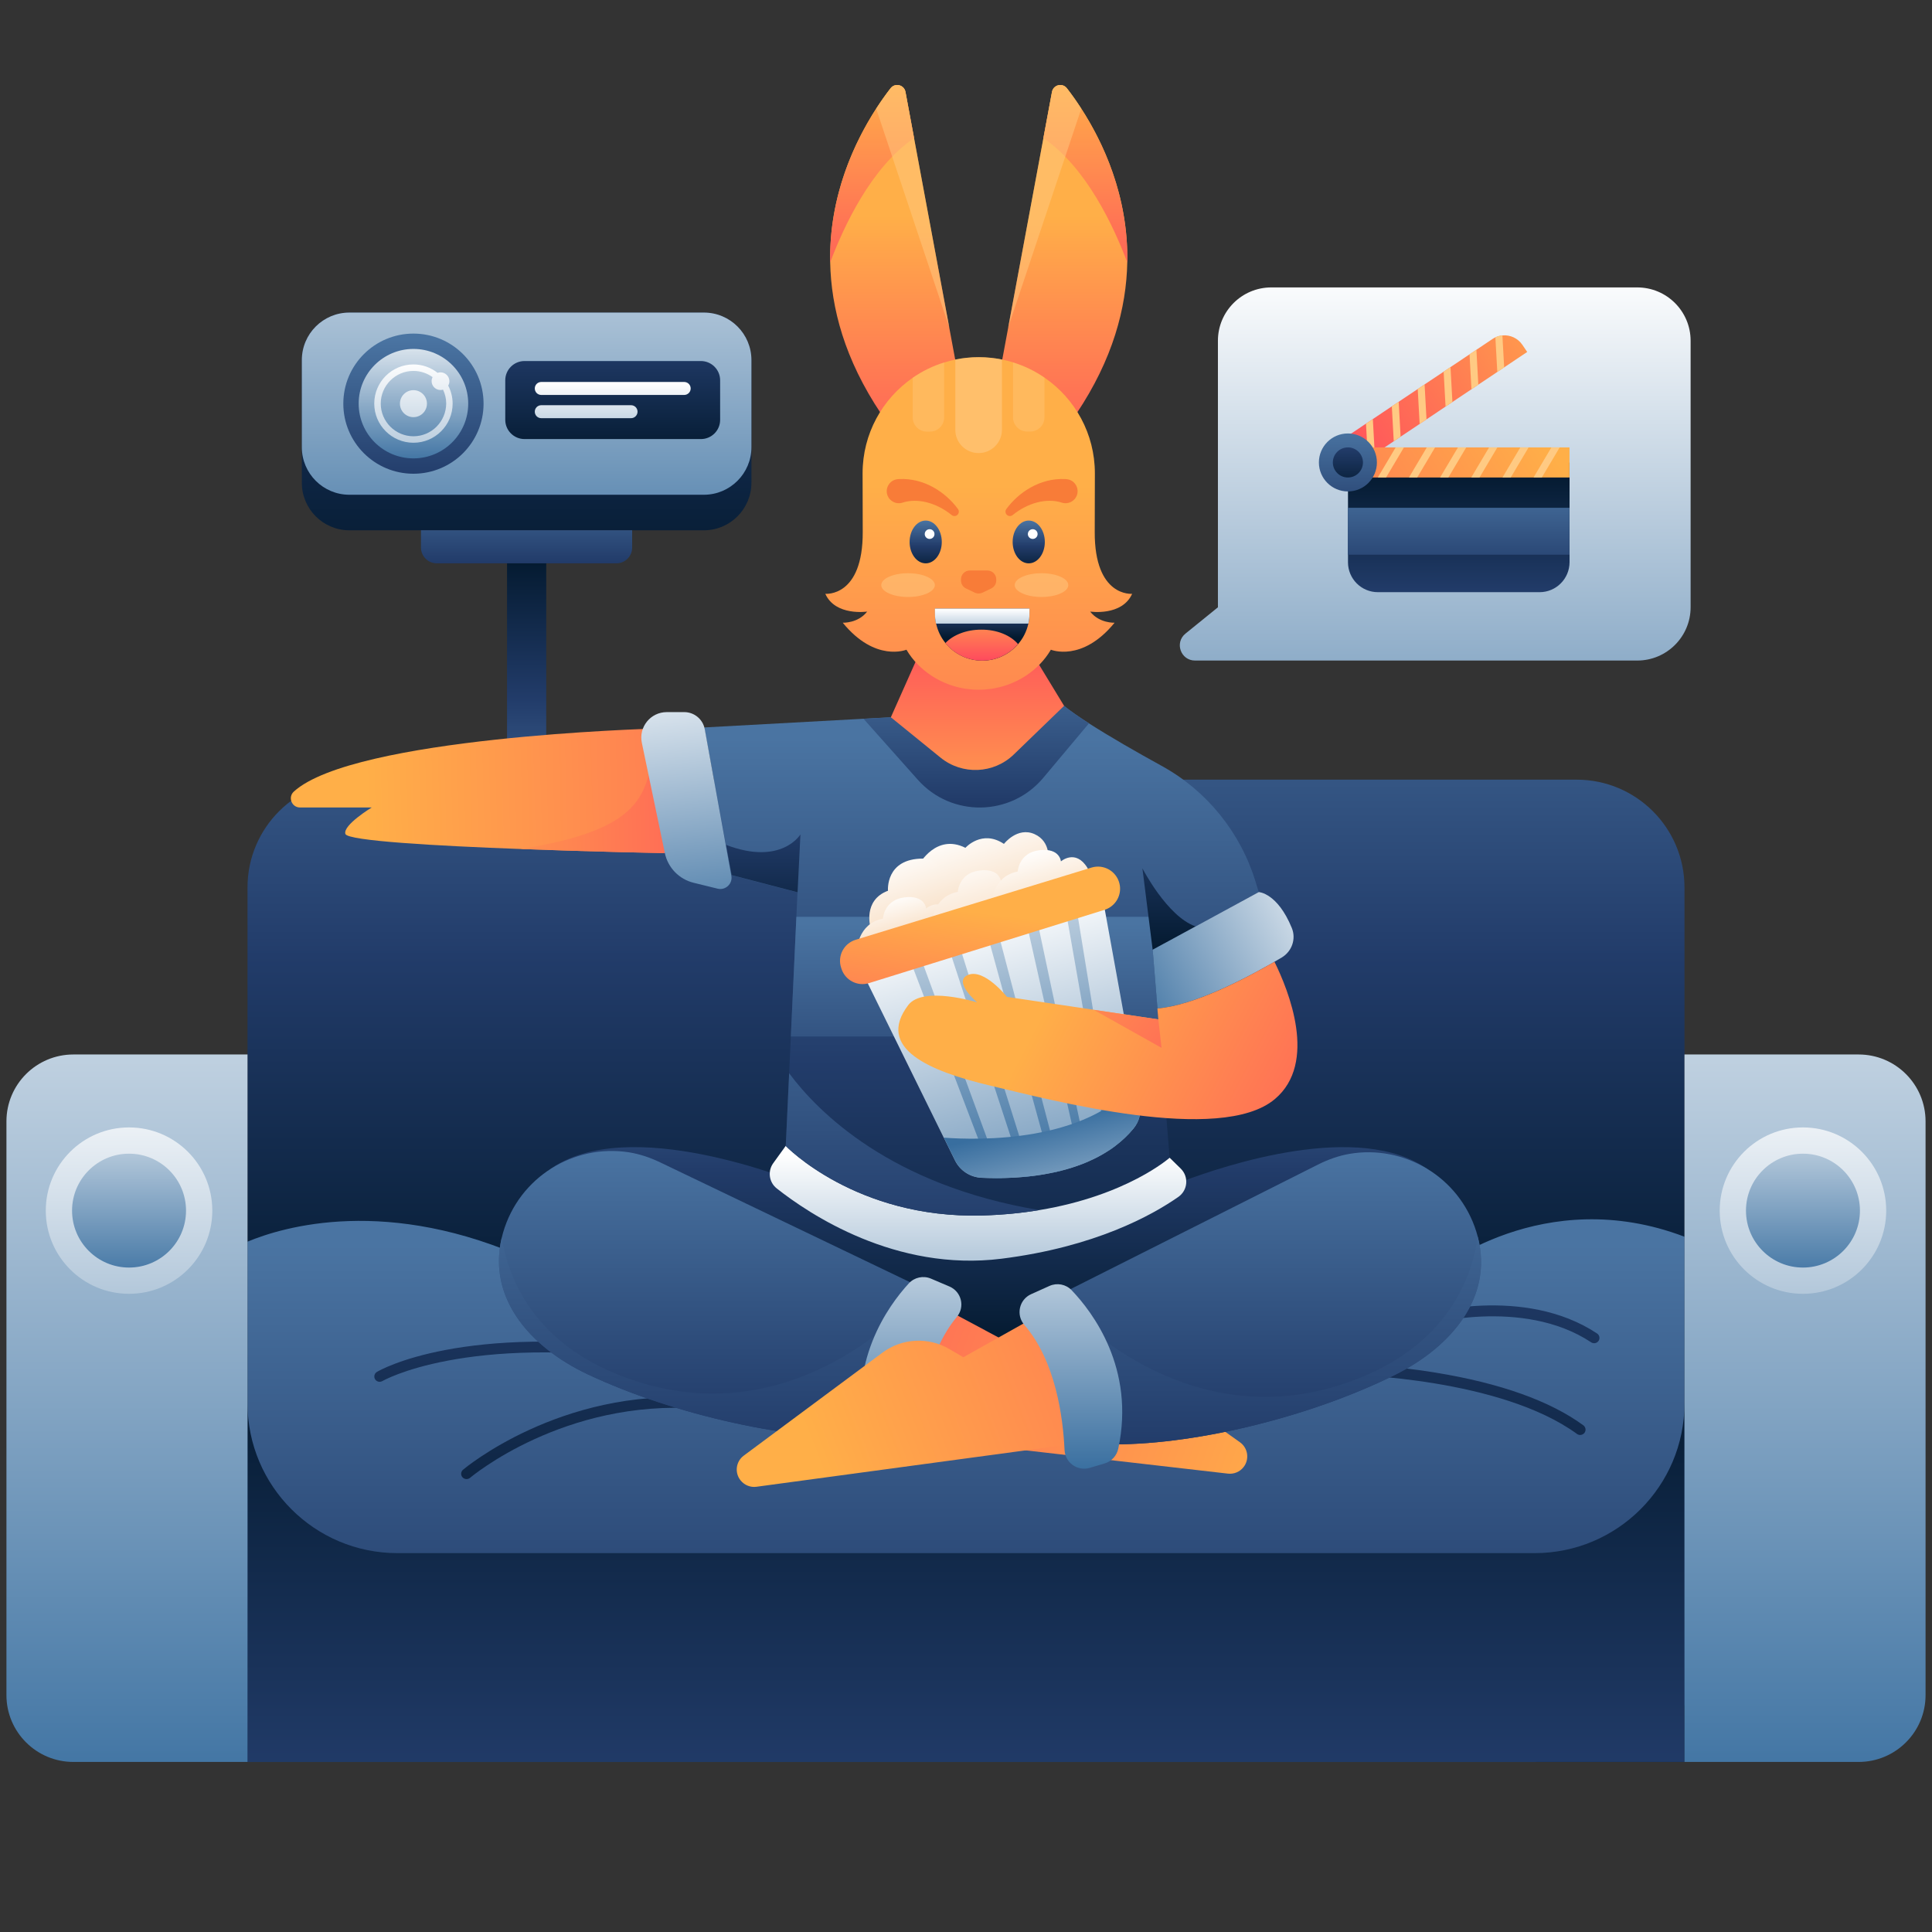 <svg width="1500" height="1500" viewBox="0 0 1500 1500" fill="none" xmlns="http://www.w3.org/2000/svg">
<rect x="0" y="0" width="1500" height="1500" fill="#333333" stroke="none"/>
<path d="M1307.83 688.993V1367.97H192.166V688.993C192.166 642.781 229.645 605.331 275.893 605.331H1224.11C1270.35 605.331 1307.83 642.839 1307.83 688.993Z" fill="url(#paint0_linear_200_2)"/>
<path d="M1307.83 960.193V1323.99C1272.42 1337.44 1233.27 1352.22 1191.78 1368.02H192.166V964.03C219.731 952.52 301.223 927.954 412.285 978.804C550.224 1041.97 1115.28 986.706 1115.28 986.706C1115.28 986.706 1197.97 918.391 1307.83 960.193Z" fill="url(#paint1_linear_200_2)"/>
<path d="M294.747 1072.83C293.314 1072.83 291.939 1072.09 291.194 1070.83C290.048 1068.88 290.678 1066.3 292.627 1065.16C295.263 1063.55 359.505 1026.85 511.256 1048.38C513.548 1048.72 515.095 1050.78 514.751 1053.07C514.408 1055.36 512.345 1056.91 510.052 1056.57C361.167 1035.44 297.441 1071.91 296.81 1072.31C296.18 1072.6 295.435 1072.83 294.747 1072.83Z" fill="url(#paint2_linear_200_2)"/>
<path d="M362.198 1148.36C361.052 1148.36 359.848 1147.85 359.046 1146.93C357.556 1145.21 357.728 1142.58 359.505 1141.09C360.25 1140.46 434.922 1077.53 543.348 1085.43C545.64 1085.6 547.359 1087.6 547.187 1089.84C547.015 1092.13 545.067 1093.85 542.775 1093.67C437.902 1086.06 365.637 1146.76 364.949 1147.39C364.147 1148.02 363.172 1148.36 362.198 1148.36Z" fill="url(#paint3_linear_200_2)"/>
<path d="M1226.86 1114.12C1226 1114.12 1225.14 1113.83 1224.39 1113.32C1165.02 1069.97 1048.86 1067.45 1047.71 1067.39C1045.42 1067.33 1043.59 1065.44 1043.64 1063.15C1043.7 1060.86 1045.59 1059.09 1047.88 1059.09C1048.17 1059.09 1078.09 1059.66 1115.11 1065.79C1165.02 1073.98 1203.48 1087.72 1229.32 1106.62C1231.15 1107.99 1231.56 1110.57 1230.24 1112.4C1229.38 1113.49 1228.12 1114.12 1226.86 1114.12Z" fill="url(#paint4_linear_200_2)"/>
<path d="M1237.69 1042.88C1236.89 1042.88 1236.08 1042.65 1235.4 1042.19C1181.93 1006.75 1105.54 1028.68 1104.79 1028.91C1102.61 1029.54 1100.32 1028.28 1099.63 1026.1C1099 1023.93 1100.26 1021.64 1102.44 1020.95C1105.71 1019.98 1183.25 997.7 1239.98 1035.32C1241.87 1036.58 1242.39 1039.16 1241.13 1041.05C1240.32 1042.25 1239.01 1042.88 1237.69 1042.88Z" fill="url(#paint5_linear_200_2)"/>
<path d="M1307.83 1089.49V1367.97H192.166V1089.49C192.166 1153.74 244.259 1205.85 308.558 1205.85H1191.44C1255.74 1205.85 1307.83 1153.74 1307.83 1089.49Z" fill="url(#paint6_linear_200_2)"/>
<path d="M546.501 411.723H271.252C250.85 411.723 234.346 395.174 234.346 374.846V279.559C234.346 259.173 250.908 242.681 271.252 242.681H546.501C566.902 242.681 583.407 259.231 583.407 279.559V374.788C583.407 395.174 566.845 411.723 546.501 411.723Z" fill="url(#paint7_linear_200_2)"/>
<path d="M424.091 426.955H393.66V632.531H424.091V426.955Z" fill="url(#paint8_linear_200_2)"/>
<path d="M546.501 384.122H271.252C250.85 384.122 234.346 367.573 234.346 347.245V279.559C234.346 259.173 250.908 242.681 271.252 242.681H546.501C566.902 242.681 583.407 259.231 583.407 279.559V347.187C583.407 367.573 566.845 384.122 546.501 384.122Z" fill="url(#paint9_linear_200_2)"/>
<path d="M320.995 367.802C351.063 367.802 375.437 343.446 375.437 313.402C375.437 283.357 351.063 259.001 320.995 259.001C290.927 259.001 266.553 283.357 266.553 313.402C266.553 343.446 290.927 367.802 320.995 367.802Z" fill="url(#paint10_linear_200_2)"/>
<path d="M320.995 355.891C344.479 355.891 363.517 336.868 363.517 313.402C363.517 289.935 344.479 270.912 320.995 270.912C297.511 270.912 278.473 289.935 278.473 313.402C278.473 336.868 297.511 355.891 320.995 355.891Z" fill="url(#paint11_linear_200_2)"/>
<path d="M347.987 299.372C348.56 298.399 348.904 297.254 348.904 295.994C348.904 292.157 345.809 289.065 341.969 289.065C341.167 289.065 340.422 289.237 339.734 289.466C334.577 285.4 328.044 282.938 320.995 282.938C304.204 282.938 290.564 296.566 290.564 313.345C290.564 330.123 304.204 343.751 320.995 343.751C337.786 343.751 351.425 330.123 351.425 313.345C351.425 308.305 350.164 303.552 347.987 299.372ZM320.995 338.712C307.012 338.712 295.608 327.317 295.608 313.345C295.608 299.372 307.012 287.977 320.995 287.977C326.554 287.977 331.654 289.809 335.838 292.787C335.379 293.703 335.093 294.791 335.093 295.879C335.093 299.716 338.187 302.808 342.027 302.808C342.714 302.808 343.345 302.694 343.975 302.522C345.523 305.786 346.439 309.451 346.439 313.287C346.325 327.374 334.978 338.712 320.995 338.712Z" fill="url(#paint12_linear_200_2)"/>
<path d="M320.995 323.881C326.787 323.881 331.482 319.189 331.482 313.402C331.482 307.614 326.787 302.923 320.995 302.923C315.203 302.923 310.508 307.614 310.508 313.402C310.508 319.189 315.203 323.881 320.995 323.881Z" fill="url(#paint13_linear_200_2)"/>
<path d="M544.208 340.888H407.242C398.99 340.888 392.285 334.188 392.285 325.942V295.249C392.285 287.003 398.99 280.303 407.242 280.303H544.151C552.403 280.303 559.108 287.003 559.108 295.249V326C559.108 334.246 552.403 340.888 544.208 340.888Z" fill="url(#paint14_linear_200_2)"/>
<path d="M531.2 306.645H420.252C417.444 306.645 415.209 304.412 415.209 301.606C415.209 298.8 417.444 296.566 420.252 296.566H531.2C534.008 296.566 536.243 298.8 536.243 301.606C536.243 304.412 533.951 306.645 531.2 306.645ZM494.981 319.644C494.981 316.838 492.746 314.604 489.938 314.604H420.252C417.444 314.604 415.209 316.838 415.209 319.644C415.209 322.45 417.444 324.683 420.252 324.683H489.938C492.746 324.683 494.981 322.392 494.981 319.644Z" fill="url(#paint15_linear_200_2)"/>
<path d="M478.533 437.377H339.161C332.341 437.377 326.84 431.88 326.84 425.066V411.666H490.797V425.066C490.854 431.88 485.353 437.377 478.533 437.377Z" fill="url(#paint16_linear_200_2)"/>
<path d="M917.282 917.474C910.348 920.109 906.05 921.483 906.05 921.483L775.618 968.095L629.197 921.827C629.197 921.827 629.082 921.769 628.853 921.712L628.165 921.483V921.426C615.615 916.157 487.131 864.277 426.729 908.026L760.259 1088.01V1096.08L767.767 1092.01L775.274 1096.08V1088.01L1108.8 908.026C1055.97 869.831 951.266 904.59 917.282 917.474Z" fill="url(#paint17_linear_200_2)"/>
<path d="M681.518 1116.41C615.442 1119.21 523.406 1098.6 456.356 1067.05C410.338 1045.34 376.469 1005.72 390.624 956.872C403.174 913.752 445.582 888.098 488.104 894.626C496.586 895.943 504.838 898.749 512.575 902.471L716.418 1000.22L681.518 1116.41Z" fill="url(#paint18_linear_200_2)"/>
<path d="M456.355 1067.05C411.598 1045.92 378.302 1007.84 389.591 960.766C394.692 993.062 416.01 1050.15 500.998 1074.49C622.776 1109.36 708.05 1011.16 708.05 1011.16L705.93 1035.21L681.517 1116.41C615.441 1119.21 523.348 1098.66 456.355 1067.05Z" fill="url(#paint19_linear_200_2)"/>
<path d="M738.653 1018.83L790.688 1046.66L801.519 1040.08C817.623 1030.23 838.024 1030.97 853.382 1041.91L962.725 1119.79C968.972 1124.25 970.233 1133.07 965.476 1139.08C962.611 1142.75 958.026 1144.64 953.384 1144.12L693.666 1114.23L738.653 1018.83Z" fill="url(#paint20_linear_200_2)"/>
<path d="M737.163 998.846L722.779 992.719C716.819 990.199 709.942 991.688 705.587 996.441C689.885 1013.51 657.277 1057.83 671.775 1120.02C673.036 1125.46 677.162 1129.81 682.549 1131.3L694.183 1134.5C703.753 1137.14 713.209 1130.15 713.438 1120.24C714.126 1094.99 718.997 1051.13 742.837 1022.5C749.427 1014.71 746.504 1002.85 737.163 998.846Z" fill="url(#paint21_linear_200_2)"/>
<path d="M858.426 1121.33C924.502 1122.88 1016.19 1100.55 1082.61 1067.68C1128.17 1045.11 1161.35 1004.8 1146.23 956.299C1132.87 913.466 1089.95 888.556 1047.54 895.886C1039.06 897.375 1030.92 900.353 1023.24 904.189L821.291 1005.83L858.426 1121.33Z" fill="url(#paint22_linear_200_2)"/>
<path d="M1082.61 1067.68C1126.97 1045.74 1159.52 1006.98 1147.31 960.193C1142.79 992.547 1122.61 1050.1 1038.09 1076.04C916.994 1113.2 829.887 1016.6 829.887 1016.6L832.466 1040.59L858.426 1121.33C924.502 1122.88 1016.19 1100.55 1082.61 1067.68Z" fill="url(#paint23_linear_200_2)"/>
<path d="M799.4 1024.9L747.938 1053.76L736.992 1047.35C720.716 1037.84 700.315 1038.93 685.186 1050.15L577.447 1130.15C571.258 1134.73 570.169 1143.55 575.098 1149.51C578.078 1153.11 582.662 1154.95 587.304 1154.32L846.392 1119.27L799.4 1024.9Z" fill="url(#paint24_linear_200_2)"/>
<path d="M800.546 1004.8L814.815 998.388C820.718 995.754 827.595 997.071 832.065 1001.77C848.054 1018.49 881.579 1062.24 868.226 1124.71C867.08 1130.21 863.011 1134.62 857.624 1136.22L846.048 1139.66C836.535 1142.46 826.965 1135.65 826.506 1125.74C825.36 1100.55 819.629 1056.74 795.274 1028.62C788.626 1020.95 791.262 1008.98 800.546 1004.8Z" fill="url(#paint25_linear_200_2)"/>
<path d="M610.054 889.644L600.369 903.044C595.841 909.286 597.045 917.932 603.062 922.685C628.106 942.498 695.27 987.622 777.621 977.257C850.173 968.152 894.472 943.529 914.873 929.271C922.266 924.117 923.126 913.58 916.707 907.281L908.111 898.864L610.054 889.644Z" fill="url(#paint26_linear_200_2)"/>
<path d="M900.433 804.723L908.113 898.864C908.113 898.864 874.989 928.297 806.907 939.521C793.497 941.754 778.712 943.243 762.551 943.701C664.44 946.335 610.055 889.702 610.055 889.702L612.692 833.297L614.01 804.837L618.308 711.899L619.167 692.887L567.992 679.545L563.636 656.067L546.73 564.789L670.4 558.032L691.604 556.886L826.105 548.01C830.862 551.904 837.567 556.543 845.418 561.582C861.464 571.889 882.439 583.915 901.809 594.566C936.938 613.864 963.128 646.275 974.819 684.584L977.283 692.601L904.158 732.342L894.817 737.381L900.433 804.723Z" fill="url(#paint27_linear_200_2)"/>
<path d="M894.932 737.438L900.434 804.723H614.01L618.308 711.784H901.866L904.216 732.399L894.932 737.438Z" fill="url(#paint28_linear_200_2)"/>
<path d="M713.666 671.07C713.666 671.07 726.79 646.847 749.541 658.243C749.541 658.243 762.378 643.755 779.456 655.208C779.456 655.208 789.828 641.693 803.181 647.592C816.534 653.547 813.84 668.836 813.84 668.836L769.828 696.495L710.457 691.055L713.666 671.07Z" fill="url(#paint29_linear_200_2)"/>
<path d="M675.843 719.973C675.843 719.973 669.654 698.957 689.425 691.57C689.425 691.57 687.19 666.603 716.646 666.603C716.646 666.603 731.202 665.801 733.208 686.874C733.208 686.874 743.868 679.946 750.744 686.645L755.214 706.172L682.262 733.372L675.843 719.973Z" fill="url(#paint30_linear_200_2)"/>
<path d="M665.184 738.24C665.184 738.24 665.699 716.995 685.471 713.273C685.471 713.273 686.216 698.671 702.262 696.724C718.308 694.72 719.053 705.371 719.053 705.371C719.053 705.371 730.4 695.464 739.569 710.295C748.796 725.184 665.184 738.24 665.184 738.24Z" fill="url(#paint31_linear_200_2)"/>
<path d="M723.352 717.396C723.352 717.396 723.867 696.151 743.639 692.429C743.639 692.429 744.383 677.827 760.43 675.88C776.476 673.876 777.221 684.527 777.221 684.527C777.221 684.527 788.568 674.62 797.737 689.451C806.906 704.282 723.352 717.396 723.352 717.396Z" fill="url(#paint32_linear_200_2)"/>
<path d="M769.828 701.648C769.828 701.648 770.344 680.404 790.115 676.682C790.115 676.682 790.86 662.079 806.906 660.132C822.952 658.128 823.697 668.779 823.697 668.779C823.697 668.779 835.044 658.873 844.213 673.704C853.383 688.535 769.828 701.648 769.828 701.648Z" fill="url(#paint33_linear_200_2)"/>
<path d="M879.859 876.416C875.618 881.513 870.919 885.922 865.761 889.759C863.984 891.133 862.093 892.45 860.259 893.595C855.388 896.802 850.231 899.494 844.901 901.784C843.067 902.643 841.119 903.388 839.228 904.132C834.013 906.079 828.74 907.74 823.411 909.057C821.462 909.515 819.456 909.973 817.508 910.374C811.949 911.576 806.39 912.492 801.061 913.122C798.94 913.351 796.877 913.58 794.871 913.752C788.74 914.325 782.894 914.554 777.564 914.668C775.272 914.726 773.094 914.726 771.031 914.668C767.765 914.668 764.728 914.554 762.034 914.439C753.209 914.039 745.358 908.885 741.461 900.982L732.807 883.345C732.75 883.345 732.75 883.345 732.75 883.345L670.342 756.564L706.159 744.653L714.125 741.962L736.074 734.632L744.097 731.941L766.16 724.554L774.241 721.862L796.419 714.475L804.556 711.784L826.849 704.34L835.044 701.591L855.675 694.719L882.094 840.283L885.016 856.489C886.449 863.589 884.501 870.862 879.859 876.416Z" fill="url(#paint34_linear_200_2)"/>
<path d="M714.239 741.905L706.273 744.596L771.088 914.668C773.152 914.726 775.329 914.726 777.622 914.668L714.239 741.905ZM744.211 731.941L736.188 734.632L794.928 913.752C796.934 913.58 798.997 913.351 801.118 913.122L744.211 731.941ZM774.412 721.92L766.332 724.611L817.565 910.431C819.513 910.03 821.519 909.572 823.468 909.114L774.412 721.92ZM804.671 711.784L796.533 714.475L839.227 904.132C841.118 903.388 843.067 902.643 844.901 901.784L804.671 711.784ZM835.216 701.648L827.021 704.397L860.317 893.653C862.208 892.45 864.042 891.19 865.818 889.816L835.216 701.648Z" fill="url(#paint35_linear_200_2)"/>
<path d="M879.859 876.416C848.856 913.81 789.485 915.757 762.092 914.382C753.267 913.981 745.416 908.828 741.519 900.925L732.865 883.288C759.743 885.292 843.011 887.297 882.266 840.283L885.189 856.489C886.45 863.589 884.501 870.862 879.859 876.416Z" fill="url(#paint36_linear_200_2)"/>
<path d="M664.324 729.65L847.423 673.589C856.764 670.726 866.621 676.223 869.085 685.729C871.377 694.605 866.277 703.653 857.566 706.401L674.754 763.264C665.757 766.07 656.187 761.088 653.321 752.155L653.035 751.296C650.055 742.191 655.155 732.456 664.324 729.65Z" fill="url(#paint37_linear_200_2)"/>
<path d="M845.475 561.582L809.944 603.957C784.729 634.02 738.653 634.707 712.578 605.388L670.457 558.089L691.661 556.943L826.162 548.068C830.919 551.904 837.624 556.543 845.475 561.582Z" fill="url(#paint38_linear_200_2)"/>
<path d="M713.437 507.983L691.66 556.886L730.228 588.209C747.077 601.895 771.547 600.865 787.135 585.747L826.161 548.01L801.806 507.983H713.437V507.983Z" fill="url(#paint39_linear_200_2)"/>
<path d="M745.358 310.023L691.145 323.938C688.451 324.625 685.643 323.595 684.096 321.247C655.728 278.929 645.241 239.074 644.553 203.685C643.579 151.804 663.809 109.716 680.256 84.348C684.325 77.992 688.222 72.666 691.431 68.543C694.87 64.077 701.976 65.794 703.007 71.349L709.655 107.196L736.991 254.306L741.518 278.643C741.575 278.986 741.69 279.33 741.805 279.674L749.77 301.434C751.146 305.099 749.083 309.107 745.358 310.023Z" fill="url(#paint40_linear_200_2)"/>
<path d="M709.711 107.196C676.301 129.872 654.868 176.256 644.553 203.742C643.349 138.863 675.27 89.387 691.43 68.543C694.869 64.077 701.975 65.794 703.006 71.349L709.711 107.196Z" fill="url(#paint41_linear_200_2)"/>
<path opacity="0.5" d="M737.048 254.306L680.256 84.348C684.325 77.992 688.222 72.666 691.431 68.543C694.869 64.077 701.975 65.794 703.007 71.349L709.655 107.196L737.048 254.306Z" fill="#FFCA83"/>
<path d="M774.413 310.023L828.626 323.938C831.32 324.625 834.128 323.595 835.675 321.247C864.042 278.929 874.53 239.074 875.217 203.685C876.192 151.804 855.962 109.716 839.515 84.348C835.446 77.992 831.549 72.666 828.34 68.543C824.901 64.077 817.795 65.794 816.763 71.349L810.116 107.196L782.78 254.306L778.253 278.643C778.195 278.986 778.081 279.33 777.966 279.674L770 301.434C768.625 305.099 770.688 309.107 774.413 310.023Z" fill="url(#paint42_linear_200_2)"/>
<path d="M810.059 107.196C843.469 129.872 864.902 176.256 875.217 203.742C876.421 138.863 844.5 89.387 828.34 68.543C824.901 64.077 817.795 65.794 816.764 71.349L810.059 107.196Z" fill="url(#paint43_linear_200_2)"/>
<path opacity="0.5" d="M782.723 254.306L839.515 84.348C835.446 77.992 831.549 72.666 828.34 68.543C824.901 64.077 817.795 65.794 816.763 71.349L810.116 107.196L782.723 254.306Z" fill="#FFCA83"/>
<path d="M846.391 474.828C853.555 484.047 865.36 483.474 865.36 483.474C840.03 514.511 815.904 504.433 815.904 504.433C810.803 513.08 804.156 519.436 797.221 524.131C774.757 539.306 744.9 539.306 722.492 524.131C715.558 519.436 708.853 513.08 703.753 504.433C703.753 504.433 679.626 514.511 654.296 483.474C654.296 483.474 666.101 484.047 673.265 474.828C673.265 474.828 648.565 478.55 640.771 461.027C640.771 461.027 670.113 463.89 669.826 412.754C669.769 399.24 669.712 383.492 669.712 367.516V367.459C669.712 336.651 685.185 309.508 708.738 293.245C716.131 288.149 724.326 284.083 733.151 281.392C735.96 280.533 738.882 279.788 741.805 279.158C747.65 277.956 753.725 277.326 759.914 277.326C766.103 277.326 772.178 277.956 778.023 279.158C780.946 279.731 783.811 280.475 786.62 281.392C795.388 284.083 803.64 288.091 811.033 293.245C834.643 309.508 850.059 336.708 850.059 367.516C850.059 383.435 850.002 399.24 849.945 412.754C849.658 463.89 879 461.027 879 461.027C871.091 478.607 846.391 474.828 846.391 474.828Z" fill="url(#paint44_linear_200_2)"/>
<path d="M698.08 371.925C707.823 371.467 717.049 374.101 724.728 378.396C732.465 382.691 738.826 388.532 743.754 395.174C744.901 396.72 744.557 398.839 743.067 399.984C741.749 400.958 740.029 400.843 738.826 399.87L738.769 399.812C733.038 395.174 726.505 391.796 719.8 390.078C713.152 388.36 706.447 388.36 700.716 390.249C695.788 391.853 690.516 389.161 688.911 384.237C687.306 379.312 690 374.044 694.928 372.441C695.731 372.211 696.533 372.04 697.335 371.982L698.08 371.925Z" fill="#F87C38"/>
<path d="M827.022 371.925C817.28 371.467 808.054 374.101 800.374 378.396C792.638 382.691 786.277 388.532 781.348 395.174C780.202 396.72 780.546 398.839 782.036 399.984C783.354 400.958 785.073 400.843 786.277 399.87L786.334 399.812C792.065 395.174 798.598 391.796 805.303 390.078C811.951 388.36 818.656 388.36 824.386 390.249C829.315 391.853 834.587 389.161 836.192 384.237C837.796 379.312 835.103 374.044 830.174 372.441C829.372 372.211 828.57 372.04 827.767 371.982L827.022 371.925Z" fill="#F87C38"/>
<path opacity="0.6" d="M777.91 279.96V333.673C777.91 343.694 769.772 351.768 759.801 351.768C749.772 351.768 741.691 343.694 741.691 333.673V279.96C741.691 279.674 741.691 279.445 741.691 279.158C747.537 277.956 753.611 277.326 759.801 277.326C765.99 277.326 772.064 277.956 777.91 279.158C777.91 279.502 777.91 279.731 777.91 279.96Z" fill="#FFCA83"/>
<g opacity="0.6">
<path opacity="0.6" d="M733.036 281.449V324.11C733.036 330.18 728.108 335.105 722.033 335.105H719.626C713.551 335.105 708.623 330.18 708.623 324.11V293.302C716.073 288.149 724.268 284.14 733.036 281.449Z" fill="#FFCA83"/>
<path opacity="0.6" d="M810.917 293.245V324.053C810.917 330.123 805.988 335.047 799.914 335.047H797.507C791.432 335.047 786.504 330.123 786.504 324.053V281.392C795.329 284.14 803.524 288.149 810.917 293.245Z" fill="#FFCA83"/>
</g>
<path d="M766.62 442.932H759.8H752.98C749.141 442.932 746.104 446.024 746.104 449.804V450.662C746.104 453.354 747.651 455.759 750.058 456.904L756.877 460.168C758.711 461.027 760.889 461.027 762.723 460.168L769.542 456.904C771.949 455.759 773.497 453.354 773.497 450.662V449.804C773.497 446.024 770.402 442.932 766.62 442.932Z" fill="#F87C38"/>
<path d="M799.286 472.537V476.202C799.286 478.951 798.999 481.585 798.426 484.162C797.108 490.174 794.3 495.614 790.46 500.081C783.698 507.926 773.726 512.908 762.609 512.908C751.09 512.908 740.774 507.582 734.069 499.279C730.574 494.984 728.052 489.831 726.791 484.162C726.218 481.585 725.932 478.951 725.932 476.202V472.537H799.286Z" fill="url(#paint45_linear_200_2)"/>
<path d="M799.284 472.537V476.202C799.284 478.951 798.998 481.585 798.425 484.162H726.733C726.16 481.585 725.873 478.951 725.873 476.202V472.537H799.284Z" fill="url(#paint46_linear_200_2)"/>
<path d="M790.403 500.081C783.64 507.926 773.669 512.908 762.551 512.908C751.032 512.908 740.717 507.582 734.012 499.279C739.857 493.037 750.115 488.857 761.863 488.857C774.07 488.8 784.729 493.324 790.403 500.081Z" fill="url(#paint47_linear_200_2)"/>
<path d="M516.185 662.366C516.185 662.366 461.857 661.335 404.091 659.159C339.161 656.754 269.934 652.86 268.157 647.477C265.979 640.663 288.616 626.92 288.616 626.92H232.913C226.494 626.92 223.342 619.017 228.099 614.608C274.575 572.176 506.213 565.762 506.213 565.762L507.99 583.17L516.185 662.366Z" fill="url(#paint48_linear_200_2)"/>
<path d="M516.186 662.366C516.186 662.366 461.858 661.335 404.092 659.159C501.286 643.869 500.311 615.524 507.991 583.17L516.186 662.366Z" fill="url(#paint49_linear_200_2)"/>
<path d="M718.71 437.377C725.61 437.377 731.203 429.942 731.203 420.771C731.203 411.599 725.61 404.164 718.71 404.164C711.81 404.164 706.217 411.599 706.217 420.771C706.217 429.942 711.81 437.377 718.71 437.377Z" fill="url(#paint50_linear_200_2)"/>
<path d="M721.747 418.423C723.836 418.423 725.53 416.731 725.53 414.644C725.53 412.556 723.836 410.864 721.747 410.864C719.658 410.864 717.965 412.556 717.965 414.644C717.965 416.731 719.658 418.423 721.747 418.423Z" fill="white"/>
<path d="M798.712 437.377C805.612 437.377 811.205 429.942 811.205 420.771C811.205 411.599 805.612 404.164 798.712 404.164C791.812 404.164 786.219 411.599 786.219 420.771C786.219 429.942 791.812 437.377 798.712 437.377Z" fill="url(#paint51_linear_200_2)"/>
<path d="M801.806 418.423C803.895 418.423 805.588 416.731 805.588 414.644C805.588 412.556 803.895 410.864 801.806 410.864C799.717 410.864 798.023 412.556 798.023 414.644C798.023 416.731 799.717 418.423 801.806 418.423Z" fill="white"/>
<path d="M894.931 737.438L886.965 674.162C886.965 674.162 906.22 711.669 928.284 719.286L894.931 737.438Z" fill="url(#paint52_linear_200_2)"/>
<path d="M977.34 692.601C977.34 692.601 991.839 693.288 1002.96 720.488C1006.45 728.963 1003.01 738.698 995.163 743.393C973.615 756.22 929.374 780.443 898.657 782.962L894.932 737.381L977.34 692.601Z" fill="url(#paint53_linear_200_2)"/>
<path d="M621.459 647.821L619.224 692.773L568.049 679.43L563.693 655.952C606.789 672.387 621.459 647.821 621.459 647.821Z" fill="url(#paint54_linear_200_2)"/>
<path d="M531.258 552.878H517.676C505.125 552.878 495.784 564.388 498.306 576.642L516.186 662.308C518.535 673.647 527.246 682.637 538.536 685.386L557.161 689.967C563.293 691.455 568.966 686.13 567.82 679.946L547.189 566.22C545.814 558.49 539.051 552.878 531.258 552.878Z" fill="url(#paint55_linear_200_2)"/>
<path d="M989.489 746.715C966.565 760 926.909 780.672 898.599 782.963L899.286 791.438L781.805 773.972C781.805 773.972 764.327 751.926 751.776 756.85C739.226 761.775 758.71 778.267 758.71 778.267C758.71 778.267 716.647 765.154 705.128 780.386C679.798 813.828 721.461 831.636 768.567 842.803C815.732 854.026 947.597 888.9 989.775 853.339C1023.3 825.166 1000.43 768.876 989.489 746.715Z" fill="url(#paint56_linear_200_2)"/>
<path d="M899.343 791.495L901.808 813.541L849.199 784.051L899.343 791.495Z" fill="url(#paint57_linear_200_2)"/>
<path opacity="0.5" d="M705.014 463.489C716.503 463.489 725.816 459.362 725.816 454.27C725.816 449.178 716.503 445.051 705.014 445.051C693.525 445.051 684.211 449.178 684.211 454.27C684.211 459.362 693.525 463.489 705.014 463.489Z" fill="#FFCA83"/>
<path opacity="0.5" d="M808.625 463.489C820.114 463.489 829.428 459.362 829.428 454.27C829.428 449.178 820.114 445.051 808.625 445.051C797.136 445.051 787.822 449.178 787.822 454.27C787.822 459.362 797.136 463.489 808.625 463.489Z" fill="#FFCA83"/>
<path d="M806.907 939.521C793.497 941.754 778.711 943.243 762.55 943.701C664.44 946.335 610.055 889.702 610.055 889.702L612.691 833.297C635.27 863.59 691.718 920.28 806.907 939.521Z" fill="url(#paint58_linear_200_2)"/>
<path d="M56.978 1367.97H192.167V818.695H56.978C28.267 818.695 5 841.944 5 870.633V1316.09C5 1344.72 28.267 1367.97 56.978 1367.97Z" fill="url(#paint59_linear_200_2)"/>
<path d="M100.188 1004.51C135.889 1004.51 164.831 975.596 164.831 939.922C164.831 904.248 135.889 875.328 100.188 875.328C64.487 875.328 35.545 904.248 35.545 939.922C35.545 975.596 64.487 1004.51 100.188 1004.51Z" fill="url(#paint60_linear_200_2)"/>
<path d="M100.189 984.129C124.623 984.129 144.43 964.337 144.43 939.922C144.43 915.507 124.623 895.714 100.189 895.714C75.755 895.714 55.947 915.507 55.947 939.922C55.947 964.337 75.755 984.129 100.189 984.129Z" fill="url(#paint61_linear_200_2)"/>
<path d="M1271.16 223.155H987.025C964.159 223.155 945.591 241.708 945.591 264.556V471.506L920.376 491.95C911.78 498.936 916.708 512.851 927.826 512.851H987.025H1271.16C1294.02 512.851 1312.59 494.297 1312.59 471.449V264.556C1312.59 241.708 1294.08 223.155 1271.16 223.155Z" fill="url(#paint62_linear_200_2)"/>
<path d="M1443.02 1367.97H1307.83V818.695H1443.02C1471.73 818.695 1495 841.944 1495 870.633V1316.09C1495 1344.72 1471.73 1367.97 1443.02 1367.97Z" fill="url(#paint63_linear_200_2)"/>
<path d="M1399.81 1004.51C1435.51 1004.51 1464.45 975.596 1464.45 939.922C1464.45 904.248 1435.51 875.328 1399.81 875.328C1364.11 875.328 1335.17 904.248 1335.17 939.922C1335.17 975.596 1364.11 1004.51 1399.81 1004.51Z" fill="url(#paint64_linear_200_2)"/>
<path d="M1399.81 984.129C1424.25 984.129 1444.05 964.337 1444.05 939.922C1444.05 915.507 1424.25 895.714 1399.81 895.714C1375.38 895.714 1355.57 915.507 1355.57 939.922C1355.57 964.337 1375.38 984.129 1399.81 984.129Z" fill="url(#paint65_linear_200_2)"/>
<path d="M1195.34 459.767H1069.78C1056.94 459.767 1046.57 449.345 1046.57 436.576V359.041H1218.6V436.518C1218.55 449.345 1208.17 459.767 1195.34 459.767Z" fill="url(#paint66_linear_200_2)"/>
<path d="M1181.99 267.763L1185.71 273.26L1054.3 361.217L1041.29 341.805L1158.78 263.182C1159.52 262.666 1160.27 262.265 1161.01 261.922C1162.79 261.063 1164.62 260.605 1166.51 260.433C1172.41 259.86 1178.43 262.495 1181.99 267.763Z" fill="url(#paint67_linear_200_2)"/>
<path d="M1065.88 325.37L1067.37 352.513L1062.04 356.063L1060.55 328.92L1065.88 325.37ZM1080.61 315.463L1082.1 342.606L1087.43 339.056L1085.94 311.913L1080.61 315.463ZM1100.72 302.006L1102.21 329.149L1107.54 325.599L1106.05 298.456L1100.72 302.006ZM1120.84 288.549L1122.33 315.692L1127.66 312.142L1126.17 284.999L1120.84 288.549ZM1140.95 275.093L1142.44 302.235L1147.77 298.685L1146.28 271.542L1140.95 275.093ZM1161.01 261.922L1162.5 288.779L1167.83 285.228L1166.46 260.433C1164.62 260.605 1162.79 261.063 1161.01 261.922Z" fill="#FFCA83"/>
<path d="M1218.55 347.359H1060.44V370.723H1218.55V347.359Z" fill="url(#paint68_linear_200_2)"/>
<path d="M1046.51 381.545C1058.95 381.545 1069.03 371.47 1069.03 359.041C1069.03 346.612 1058.95 336.536 1046.51 336.536C1034.07 336.536 1023.99 346.612 1023.99 359.041C1023.99 371.47 1034.07 381.545 1046.51 381.545Z" fill="url(#paint69_linear_200_2)"/>
<path d="M1046.51 370.723C1052.97 370.723 1058.2 365.492 1058.2 359.041C1058.2 352.589 1052.97 347.359 1046.51 347.359C1040.05 347.359 1034.82 352.589 1034.82 359.041C1034.82 365.492 1040.05 370.723 1046.51 370.723Z" fill="url(#paint70_linear_200_2)"/>
<path d="M1090.01 347.359L1076.14 370.723H1069.72L1083.59 347.359H1090.01ZM1107.77 347.359L1093.9 370.723H1100.32L1114.19 347.359H1107.77ZM1131.95 347.359L1118.09 370.723H1124.5L1138.37 347.359H1131.95ZM1156.14 347.359L1142.27 370.723H1148.69L1162.56 347.359H1156.14ZM1180.38 347.359L1166.51 370.723H1172.93L1186.8 347.359H1180.38ZM1204.51 347.359L1190.64 370.723H1197.06L1210.93 347.359H1204.51Z" fill="#FFCA83"/>
<path d="M1218.55 394.258H1046.51V430.677H1218.55V394.258Z" fill="url(#paint71_linear_200_2)"/>
<defs>
<linearGradient id="paint0_linear_200_2" x1="750.001" y1="1041.74" x2="750.001" y2="442.938" gradientUnits="userSpaceOnUse">
<stop stop-color="#03192E"/>
<stop offset="0.5" stop-color="#223C6A"/>
<stop offset="1" stop-color="#4A74A2"/>
</linearGradient>
<linearGradient id="paint1_linear_200_2" x1="750.001" y1="1635.12" x2="750.001" y2="965.87" gradientUnits="userSpaceOnUse">
<stop stop-color="#03192E"/>
<stop offset="0.5" stop-color="#223C6A"/>
<stop offset="1" stop-color="#4A74A2"/>
</linearGradient>
<linearGradient id="paint2_linear_200_2" x1="402.693" y1="1252.12" x2="402.693" y2="692.83" gradientUnits="userSpaceOnUse">
<stop stop-color="#03192E"/>
<stop offset="0.5" stop-color="#223C6A"/>
<stop offset="1" stop-color="#4A74A2"/>
</linearGradient>
<linearGradient id="paint3_linear_200_2" x1="452.629" y1="1252.12" x2="452.629" y2="692.83" gradientUnits="userSpaceOnUse">
<stop stop-color="#03192E"/>
<stop offset="0.5" stop-color="#223C6A"/>
<stop offset="1" stop-color="#4A74A2"/>
</linearGradient>
<linearGradient id="paint4_linear_200_2" x1="1137.35" y1="1252.12" x2="1137.35" y2="692.829" gradientUnits="userSpaceOnUse">
<stop stop-color="#03192E"/>
<stop offset="0.5" stop-color="#223C6A"/>
<stop offset="1" stop-color="#4A74A2"/>
</linearGradient>
<linearGradient id="paint5_linear_200_2" x1="1170.64" y1="1252.12" x2="1170.64" y2="692.83" gradientUnits="userSpaceOnUse">
<stop stop-color="#03192E"/>
<stop offset="0.5" stop-color="#223C6A"/>
<stop offset="1" stop-color="#4A74A2"/>
</linearGradient>
<linearGradient id="paint6_linear_200_2" x1="750.001" y1="1056.12" x2="750.001" y2="1712.45" gradientUnits="userSpaceOnUse">
<stop stop-color="#03192E"/>
<stop offset="0.5" stop-color="#223C6A"/>
<stop offset="1" stop-color="#4A74A2"/>
</linearGradient>
<linearGradient id="paint7_linear_200_2" x1="408.852" y1="455.802" x2="408.852" y2="-42.695" gradientUnits="userSpaceOnUse">
<stop stop-color="#03192E"/>
<stop offset="0.5" stop-color="#223C6A"/>
<stop offset="1" stop-color="#4A74A2"/>
</linearGradient>
<linearGradient id="paint8_linear_200_2" x1="408.852" y1="431.164" x2="408.852" y2="655.359" gradientUnits="userSpaceOnUse">
<stop stop-color="#03192E"/>
<stop offset="0.5" stop-color="#223C6A"/>
<stop offset="1" stop-color="#4A74A2"/>
</linearGradient>
<linearGradient id="paint9_linear_200_2" x1="408.852" y1="482.004" x2="408.852" y2="64.883" gradientUnits="userSpaceOnUse">
<stop stop-color="#386E9F"/>
<stop offset="1" stop-color="white"/>
</linearGradient>
<linearGradient id="paint10_linear_200_2" x1="320.981" y1="478.925" x2="320.981" y2="263.561" gradientUnits="userSpaceOnUse">
<stop stop-color="#03192E"/>
<stop offset="0.5" stop-color="#223C6A"/>
<stop offset="1" stop-color="#4A74A2"/>
</linearGradient>
<linearGradient id="paint11_linear_200_2" x1="320.981" y1="362.646" x2="320.981" y2="248.126" gradientUnits="userSpaceOnUse">
<stop stop-color="#386E9F"/>
<stop offset="1" stop-color="white"/>
</linearGradient>
<linearGradient id="paint12_linear_200_2" x1="320.981" y1="468.136" x2="320.981" y2="280.523" gradientUnits="userSpaceOnUse">
<stop stop-color="#386E9F"/>
<stop offset="1" stop-color="white"/>
</linearGradient>
<linearGradient id="paint13_linear_200_2" x1="320.982" y1="468.136" x2="320.982" y2="280.523" gradientUnits="userSpaceOnUse">
<stop stop-color="#386E9F"/>
<stop offset="1" stop-color="white"/>
</linearGradient>
<linearGradient id="paint14_linear_200_2" x1="475.721" y1="356.696" x2="475.721" y2="178.151" gradientUnits="userSpaceOnUse">
<stop stop-color="#03192E"/>
<stop offset="0.5" stop-color="#223C6A"/>
<stop offset="1" stop-color="#4A74A2"/>
</linearGradient>
<linearGradient id="paint15_linear_200_2" x1="475.722" y1="399.208" x2="475.722" y2="297.27" gradientUnits="userSpaceOnUse">
<stop stop-color="#386E9F"/>
<stop offset="1" stop-color="white"/>
</linearGradient>
<linearGradient id="paint16_linear_200_2" x1="408.852" y1="500.327" x2="408.852" y2="371.932" gradientUnits="userSpaceOnUse">
<stop stop-color="#03192E"/>
<stop offset="0.5" stop-color="#223C6A"/>
<stop offset="1" stop-color="#4A74A2"/>
</linearGradient>
<linearGradient id="paint17_linear_200_2" x1="767.765" y1="1047.13" x2="767.765" y2="769.023" gradientUnits="userSpaceOnUse">
<stop stop-color="#03192E"/>
<stop offset="0.5" stop-color="#223C6A"/>
<stop offset="1" stop-color="#4A74A2"/>
</linearGradient>
<linearGradient id="paint18_linear_200_2" x1="551.898" y1="1309.66" x2="551.898" y2="893.65" gradientUnits="userSpaceOnUse">
<stop stop-color="#03192E"/>
<stop offset="0.5" stop-color="#223C6A"/>
<stop offset="1" stop-color="#4A74A2"/>
</linearGradient>
<linearGradient id="paint19_linear_200_2" x1="547.722" y1="1343.23" x2="547.722" y2="899.608" gradientUnits="userSpaceOnUse">
<stop stop-color="#03192E"/>
<stop offset="0.5" stop-color="#223C6A"/>
<stop offset="1" stop-color="#4A74A2"/>
</linearGradient>
<linearGradient id="paint20_linear_200_2" x1="350.325" y1="922.514" x2="1004.83" y2="1162.09" gradientUnits="userSpaceOnUse">
<stop stop-color="#FF2A64"/>
<stop offset="1" stop-color="#FFAF48"/>
</linearGradient>
<linearGradient id="paint21_linear_200_2" x1="707.26" y1="1143.03" x2="707.26" y2="906.804" gradientUnits="userSpaceOnUse">
<stop stop-color="#386E9F"/>
<stop offset="1" stop-color="white"/>
</linearGradient>
<linearGradient id="paint22_linear_200_2" x1="985.599" y1="1309.66" x2="985.599" y2="893.65" gradientUnits="userSpaceOnUse">
<stop stop-color="#03192E"/>
<stop offset="0.5" stop-color="#223C6A"/>
<stop offset="1" stop-color="#4A74A2"/>
</linearGradient>
<linearGradient id="paint23_linear_200_2" x1="989.876" y1="1343.23" x2="989.876" y2="899.608" gradientUnits="userSpaceOnUse">
<stop stop-color="#03192E"/>
<stop offset="0.5" stop-color="#223C6A"/>
<stop offset="1" stop-color="#4A74A2"/>
</linearGradient>
<linearGradient id="paint24_linear_200_2" x1="1284.41" y1="882.583" x2="634.789" y2="1135.1" gradientUnits="userSpaceOnUse">
<stop stop-color="#FF2A64"/>
<stop offset="1" stop-color="#FFAF48"/>
</linearGradient>
<linearGradient id="paint25_linear_200_2" x1="831.434" y1="1143.03" x2="831.434" y2="906.804" gradientUnits="userSpaceOnUse">
<stop stop-color="#386E9F"/>
<stop offset="1" stop-color="white"/>
</linearGradient>
<linearGradient id="paint26_linear_200_2" x1="759.304" y1="1116.36" x2="759.304" y2="896.062" gradientUnits="userSpaceOnUse">
<stop stop-color="#386E9F"/>
<stop offset="1" stop-color="white"/>
</linearGradient>
<linearGradient id="paint27_linear_200_2" x1="762.049" y1="1081.3" x2="762.049" y2="573.306" gradientUnits="userSpaceOnUse">
<stop stop-color="#03192E"/>
<stop offset="0.5" stop-color="#223C6A"/>
<stop offset="1" stop-color="#4A74A2"/>
</linearGradient>
<linearGradient id="paint28_linear_200_2" x1="759.12" y1="1021.53" x2="759.12" y2="716.938" gradientUnits="userSpaceOnUse">
<stop stop-color="#03192E"/>
<stop offset="0.5" stop-color="#223C6A"/>
<stop offset="1" stop-color="#4A74A2"/>
</linearGradient>
<linearGradient id="paint29_linear_200_2" x1="750.716" y1="640.501" x2="767.563" y2="693.104" gradientUnits="userSpaceOnUse">
<stop stop-color="white"/>
<stop offset="1" stop-color="#F9E4CE"/>
</linearGradient>
<linearGradient id="paint30_linear_200_2" x1="698.135" y1="660.863" x2="715.207" y2="708.747" gradientUnits="userSpaceOnUse">
<stop stop-color="white"/>
<stop offset="1" stop-color="#F9E4CE"/>
</linearGradient>
<linearGradient id="paint31_linear_200_2" x1="694.356" y1="695.029" x2="701.693" y2="721.404" gradientUnits="userSpaceOnUse">
<stop stop-color="white"/>
<stop offset="1" stop-color="#F9E4CE"/>
</linearGradient>
<linearGradient id="paint32_linear_200_2" x1="748.832" y1="664.246" x2="763.357" y2="712.502" gradientUnits="userSpaceOnUse">
<stop stop-color="white"/>
<stop offset="1" stop-color="#F9E4CE"/>
</linearGradient>
<linearGradient id="paint33_linear_200_2" x1="798.925" y1="659.623" x2="809.857" y2="697.089" gradientUnits="userSpaceOnUse">
<stop stop-color="white"/>
<stop offset="1" stop-color="#F9E4CE"/>
</linearGradient>
<linearGradient id="paint34_linear_200_2" x1="836.039" y1="1002.61" x2="758.772" y2="708.588" gradientUnits="userSpaceOnUse">
<stop stop-color="#386E9F"/>
<stop offset="1" stop-color="white"/>
</linearGradient>
<linearGradient id="paint35_linear_200_2" x1="813.682" y1="913.935" x2="747.197" y2="618.121" gradientUnits="userSpaceOnUse">
<stop stop-color="#386E9F"/>
<stop offset="1" stop-color="white"/>
</linearGradient>
<linearGradient id="paint36_linear_200_2" x1="809.902" y1="871.19" x2="844.043" y2="1007.86" gradientUnits="userSpaceOnUse">
<stop stop-color="#386E9F"/>
<stop offset="1" stop-color="white"/>
</linearGradient>
<linearGradient id="paint37_linear_200_2" x1="736.765" y1="928.171" x2="761.92" y2="708.794" gradientUnits="userSpaceOnUse">
<stop stop-color="#FF2A64"/>
<stop offset="1" stop-color="#FFAF48"/>
</linearGradient>
<linearGradient id="paint38_linear_200_2" x1="757.95" y1="738.455" x2="757.95" y2="502.79" gradientUnits="userSpaceOnUse">
<stop stop-color="#03192E"/>
<stop offset="0.5" stop-color="#223C6A"/>
<stop offset="1" stop-color="#4A74A2"/>
</linearGradient>
<linearGradient id="paint39_linear_200_2" x1="758.906" y1="423.783" x2="758.906" y2="652.757" gradientUnits="userSpaceOnUse">
<stop stop-color="#FF2A64"/>
<stop offset="1" stop-color="#FFAF48"/>
</linearGradient>
<linearGradient id="paint40_linear_200_2" x1="697.383" y1="475.329" x2="697.383" y2="167.742" gradientUnits="userSpaceOnUse">
<stop stop-color="#FF2A64"/>
<stop offset="1" stop-color="#FFAF48"/>
</linearGradient>
<linearGradient id="paint41_linear_200_2" x1="677.125" y1="317.993" x2="677.125" y2="60.67" gradientUnits="userSpaceOnUse">
<stop stop-color="#FF2A64"/>
<stop offset="1" stop-color="#FFAF48"/>
</linearGradient>
<linearGradient id="paint42_linear_200_2" x1="822.383" y1="475.329" x2="822.383" y2="167.742" gradientUnits="userSpaceOnUse">
<stop stop-color="#FF2A64"/>
<stop offset="1" stop-color="#FFAF48"/>
</linearGradient>
<linearGradient id="paint43_linear_200_2" x1="842.64" y1="317.993" x2="842.64" y2="60.67" gradientUnits="userSpaceOnUse">
<stop stop-color="#FF2A64"/>
<stop offset="1" stop-color="#FFAF48"/>
</linearGradient>
<linearGradient id="paint44_linear_200_2" x1="759.795" y1="946.57" x2="759.795" y2="376.537" gradientUnits="userSpaceOnUse">
<stop stop-color="#FF2A64"/>
<stop offset="1" stop-color="#FFAF48"/>
</linearGradient>
<linearGradient id="paint45_linear_200_2" x1="762.541" y1="495.333" x2="762.541" y2="459.785" gradientUnits="userSpaceOnUse">
<stop stop-color="#03192E"/>
<stop offset="0.5" stop-color="#223C6A"/>
<stop offset="1" stop-color="#4A74A2"/>
</linearGradient>
<linearGradient id="paint46_linear_200_2" x1="762.54" y1="511.067" x2="762.54" y2="473.049" gradientUnits="userSpaceOnUse">
<stop stop-color="#386E9F"/>
<stop offset="1" stop-color="white"/>
</linearGradient>
<linearGradient id="paint47_linear_200_2" x1="762.197" y1="527.053" x2="762.197" y2="469.278" gradientUnits="userSpaceOnUse">
<stop stop-color="#FF2A64"/>
<stop offset="1" stop-color="#FFAF48"/>
</linearGradient>
<linearGradient id="paint48_linear_200_2" x1="941.386" y1="602.314" x2="283.963" y2="620.323" gradientUnits="userSpaceOnUse">
<stop stop-color="#FF2A64"/>
<stop offset="1" stop-color="#FFAF48"/>
</linearGradient>
<linearGradient id="paint49_linear_200_2" x1="745.474" y1="616.484" x2="301.593" y2="628.49" gradientUnits="userSpaceOnUse">
<stop stop-color="#FF2A64"/>
<stop offset="1" stop-color="#FFAF48"/>
</linearGradient>
<linearGradient id="paint50_linear_200_2" x1="718.684" y1="444.161" x2="718.684" y2="403.985" gradientUnits="userSpaceOnUse">
<stop stop-color="#03192E"/>
<stop offset="0.5" stop-color="#223C6A"/>
<stop offset="1" stop-color="#4A74A2"/>
</linearGradient>
<linearGradient id="paint51_linear_200_2" x1="798.711" y1="444.161" x2="798.711" y2="403.985" gradientUnits="userSpaceOnUse">
<stop stop-color="#03192E"/>
<stop offset="0.5" stop-color="#223C6A"/>
<stop offset="1" stop-color="#4A74A2"/>
</linearGradient>
<linearGradient id="paint52_linear_200_2" x1="907.636" y1="740.553" x2="907.636" y2="547.152" gradientUnits="userSpaceOnUse">
<stop stop-color="#03192E"/>
<stop offset="0.5" stop-color="#223C6A"/>
<stop offset="1" stop-color="#4A74A2"/>
</linearGradient>
<linearGradient id="paint53_linear_200_2" x1="866.624" y1="784.362" x2="1048.31" y2="682.649" gradientUnits="userSpaceOnUse">
<stop stop-color="#386E9F"/>
<stop offset="1" stop-color="white"/>
</linearGradient>
<linearGradient id="paint54_linear_200_2" x1="592.554" y1="740.553" x2="592.554" y2="547.152" gradientUnits="userSpaceOnUse">
<stop stop-color="#03192E"/>
<stop offset="0.5" stop-color="#223C6A"/>
<stop offset="1" stop-color="#4A74A2"/>
</linearGradient>
<linearGradient id="paint55_linear_200_2" x1="545.977" y1="742.263" x2="519.026" y2="504.906" gradientUnits="userSpaceOnUse">
<stop stop-color="#386E9F"/>
<stop offset="1" stop-color="white"/>
</linearGradient>
<linearGradient id="paint56_linear_200_2" x1="1199.12" y1="966.756" x2="818.945" y2="767.522" gradientUnits="userSpaceOnUse">
<stop stop-color="#FF2A64"/>
<stop offset="1" stop-color="#FFAF48"/>
</linearGradient>
<linearGradient id="paint57_linear_200_2" x1="1040.39" y1="935.136" x2="783.835" y2="707.177" gradientUnits="userSpaceOnUse">
<stop stop-color="#FF2A64"/>
<stop offset="1" stop-color="#FFAF48"/>
</linearGradient>
<linearGradient id="paint58_linear_200_2" x1="708.48" y1="1170.61" x2="708.48" y2="741.685" gradientUnits="userSpaceOnUse">
<stop stop-color="#03192E"/>
<stop offset="0.5" stop-color="#223C6A"/>
<stop offset="1" stop-color="#4A74A2"/>
</linearGradient>
<linearGradient id="paint59_linear_200_2" x1="98.575" y1="1419.35" x2="98.575" y2="536.952" gradientUnits="userSpaceOnUse">
<stop stop-color="#386E9F"/>
<stop offset="1" stop-color="white"/>
</linearGradient>
<linearGradient id="paint60_linear_200_2" x1="100.195" y1="1286.29" x2="100.195" y2="830.208" gradientUnits="userSpaceOnUse">
<stop stop-color="#386E9F"/>
<stop offset="1" stop-color="white"/>
</linearGradient>
<linearGradient id="paint61_linear_200_2" x1="100.195" y1="1000.14" x2="100.195" y2="829.305" gradientUnits="userSpaceOnUse">
<stop stop-color="#386E9F"/>
<stop offset="1" stop-color="white"/>
</linearGradient>
<linearGradient id="paint62_linear_200_2" x1="1114.32" y1="746.846" x2="1114.32" y2="209.158" gradientUnits="userSpaceOnUse">
<stop stop-color="#386E9F"/>
<stop offset="1" stop-color="white"/>
</linearGradient>
<linearGradient id="paint63_linear_200_2" x1="1401.42" y1="1419.35" x2="1401.42" y2="536.952" gradientUnits="userSpaceOnUse">
<stop stop-color="#386E9F"/>
<stop offset="1" stop-color="white"/>
</linearGradient>
<linearGradient id="paint64_linear_200_2" x1="1399.8" y1="1286.29" x2="1399.8" y2="830.208" gradientUnits="userSpaceOnUse">
<stop stop-color="#386E9F"/>
<stop offset="1" stop-color="white"/>
</linearGradient>
<linearGradient id="paint65_linear_200_2" x1="1399.8" y1="1000.14" x2="1399.8" y2="829.305" gradientUnits="userSpaceOnUse">
<stop stop-color="#386E9F"/>
<stop offset="1" stop-color="white"/>
</linearGradient>
<linearGradient id="paint66_linear_200_2" x1="1132.54" y1="363.845" x2="1132.54" y2="557.518" gradientUnits="userSpaceOnUse">
<stop stop-color="#03192E"/>
<stop offset="0.5" stop-color="#223C6A"/>
<stop offset="1" stop-color="#4A74A2"/>
</linearGradient>
<linearGradient id="paint67_linear_200_2" x1="968.816" y1="404.146" x2="1227.22" y2="231.342" gradientUnits="userSpaceOnUse">
<stop stop-color="#FF2A64"/>
<stop offset="1" stop-color="#FFAF48"/>
</linearGradient>
<linearGradient id="paint68_linear_200_2" x1="794.315" y1="570.369" x2="1190.64" y2="327.35" gradientUnits="userSpaceOnUse">
<stop stop-color="#FF2A64"/>
<stop offset="1" stop-color="#FFAF48"/>
</linearGradient>
<linearGradient id="paint69_linear_200_2" x1="1046.53" y1="478.925" x2="1046.53" y2="333.266" gradientUnits="userSpaceOnUse">
<stop stop-color="#03192E"/>
<stop offset="0.5" stop-color="#223C6A"/>
<stop offset="1" stop-color="#4A74A2"/>
</linearGradient>
<linearGradient id="paint70_linear_200_2" x1="1046.53" y1="382.421" x2="1046.53" y2="313.49" gradientUnits="userSpaceOnUse">
<stop stop-color="#03192E"/>
<stop offset="0.5" stop-color="#223C6A"/>
<stop offset="1" stop-color="#4A74A2"/>
</linearGradient>
<linearGradient id="paint71_linear_200_2" x1="1132.54" y1="522.679" x2="1132.54" y2="372.663" gradientUnits="userSpaceOnUse">
<stop stop-color="#03192E"/>
<stop offset="0.5" stop-color="#223C6A"/>
<stop offset="1" stop-color="#4A74A2"/>
</linearGradient>
</defs>
</svg>
